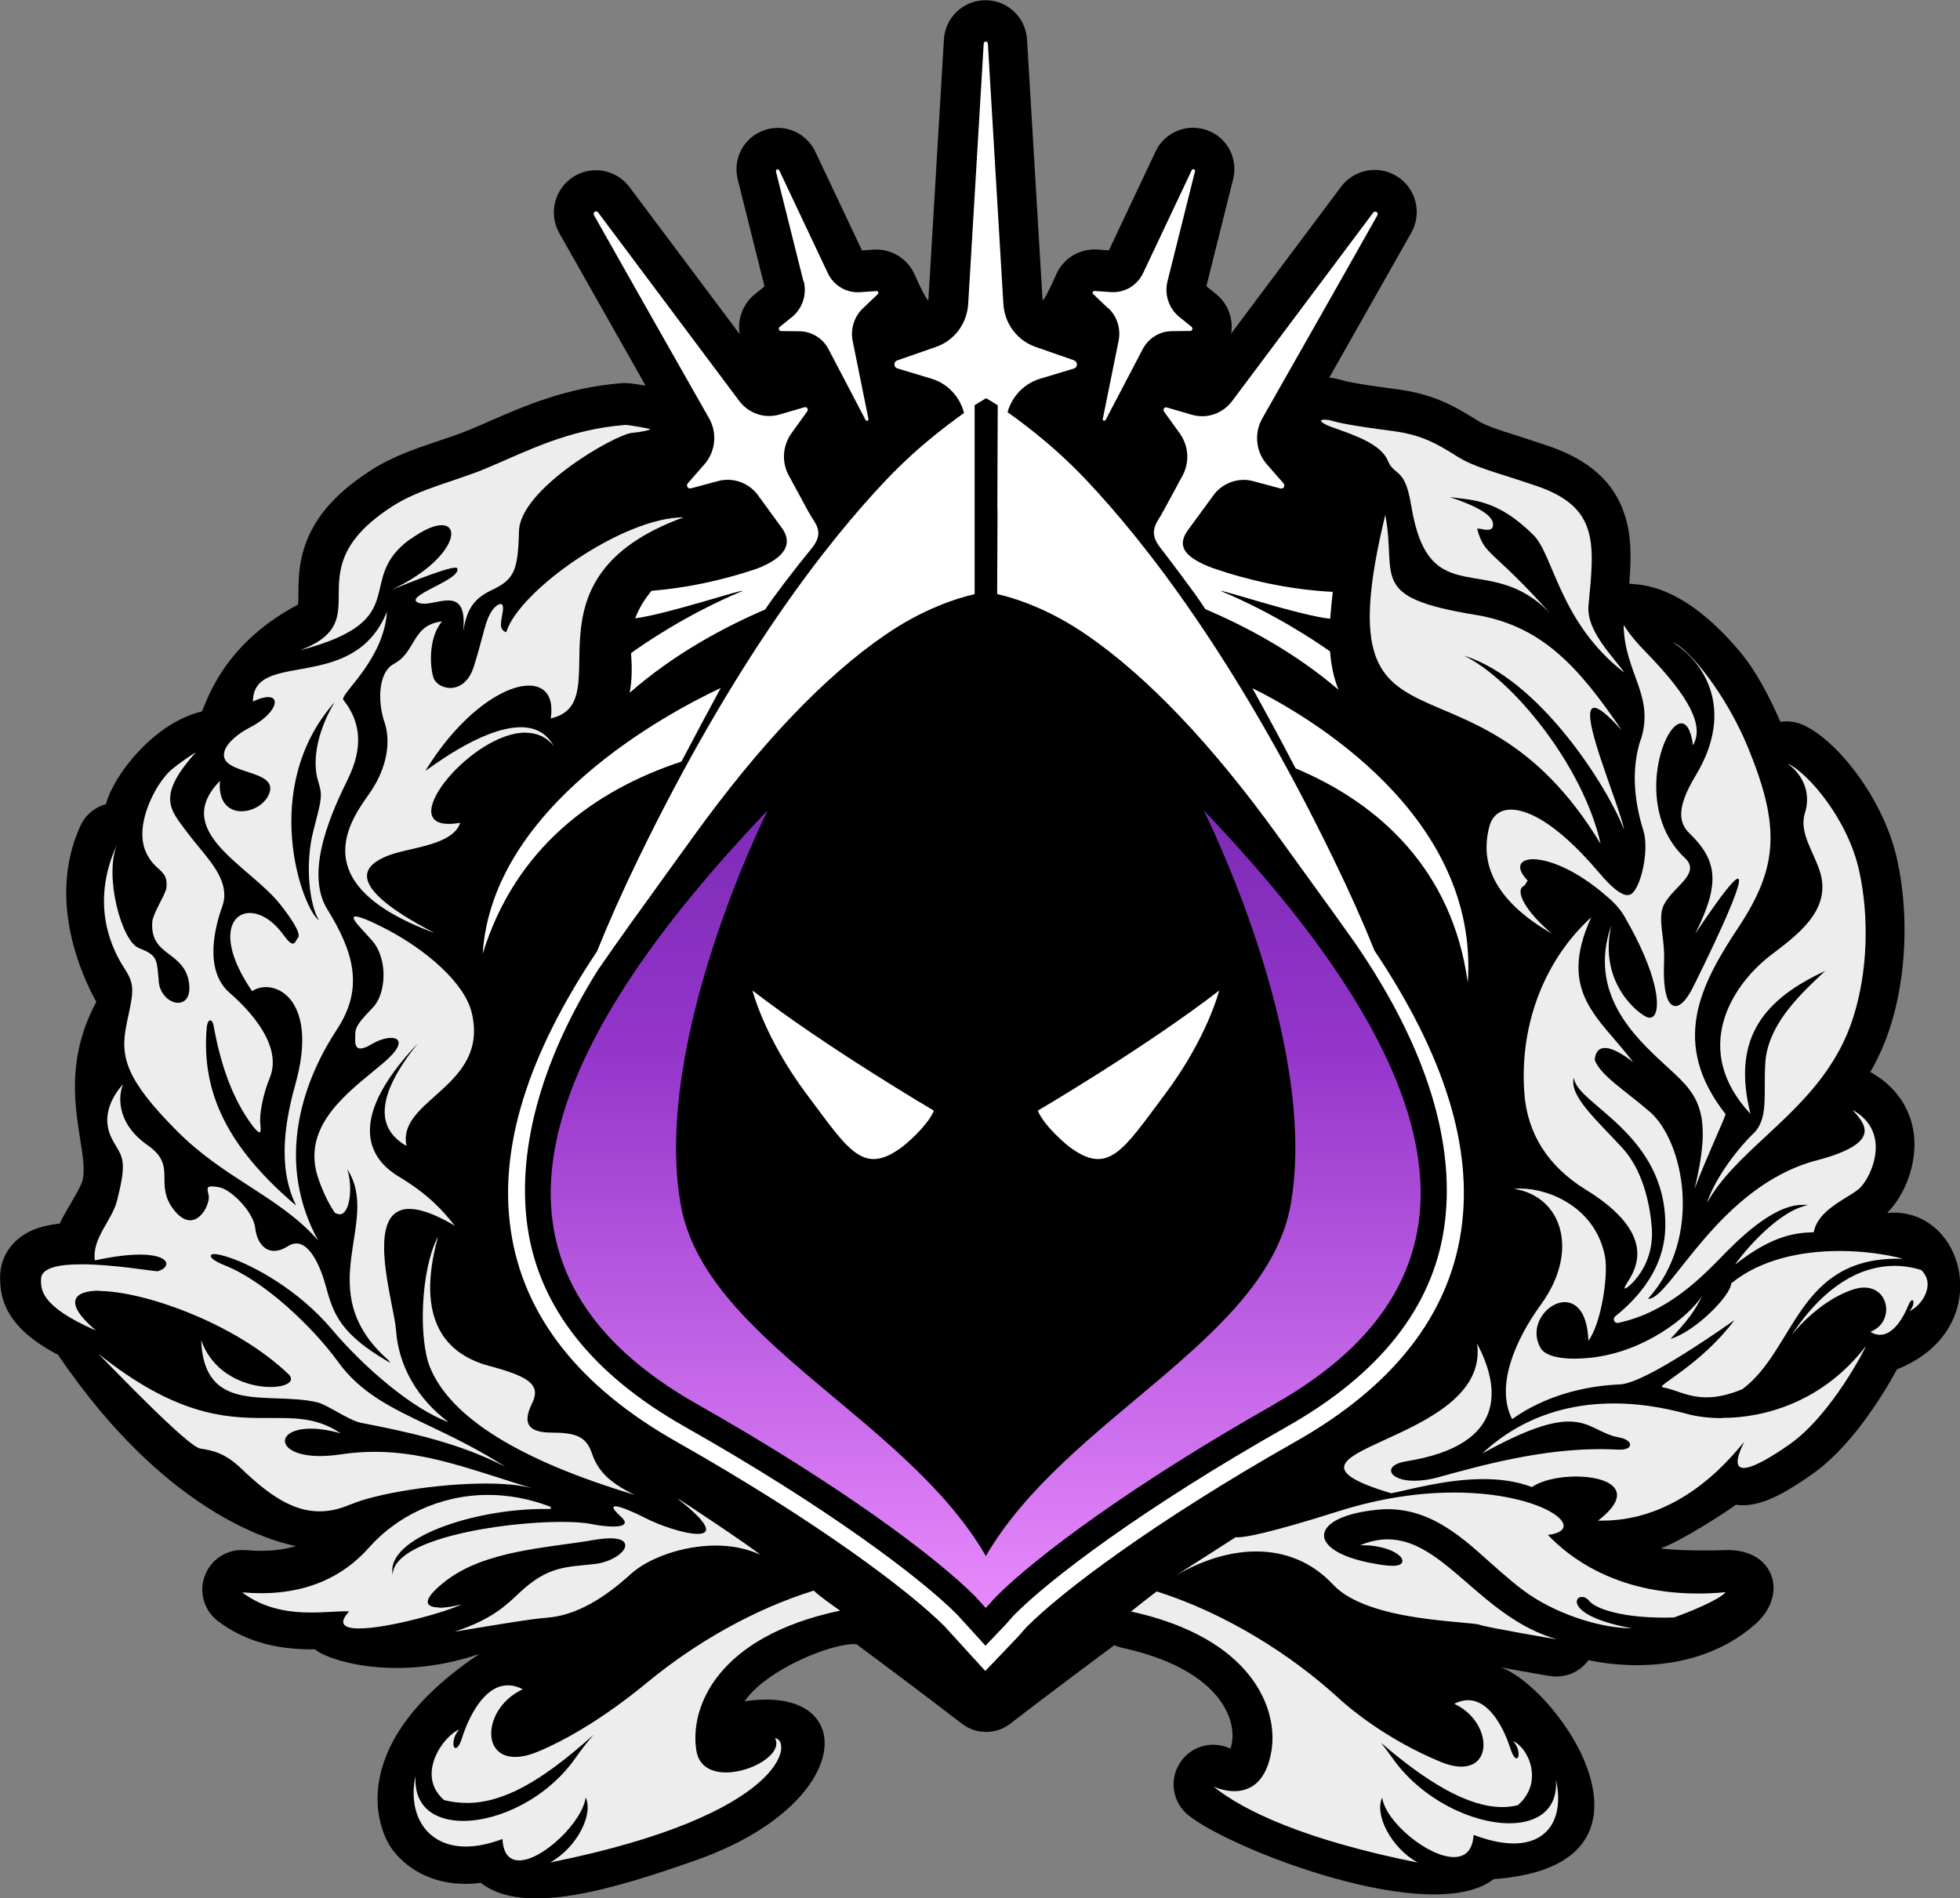 <?xml version="1.0" encoding="UTF-8"?>
<svg id="Layer_2" data-name="Layer 2" xmlns="http://www.w3.org/2000/svg" xmlns:xlink="http://www.w3.org/1999/xlink" viewBox="0 0 189.62 183.65">
  <rect x="0" y="0" width="189.62" height="183.65" fill="#808080" stroke="none"/>
  <defs>
    <style>
      .cls-1 {
        fill: #fff;
      }

      .cls-2 {
        fill: url(#Dégradé_sans_nom_127);
      }

      .cls-3 {
        fill: #ededed;
      }
    </style>
    <linearGradient id="Dégradé_sans_nom_127" data-name="Dégradé sans nom 127" x1="95.37" y1="158.92" x2="95.37" y2="42.14" gradientUnits="userSpaceOnUse">
      <stop offset="0" stop-color="#ec8fff"/>
      <stop offset=".5" stop-color="#9334ca"/>
      <stop offset="1" stop-color="#571e95"/>
    </linearGradient>
  </defs>
  <g id="Calque_2" data-name="Calque 2">
    <g>
      <path d="M182.6,117.32c1.57-1.58,2.91-4.58,2.56-7.56-.3-2.53-1.77-4.66-4.14-6-.03-.02-.06-.03-.08-.04.77-1.34,1.44-2.81,1.96-4.45,1.54-4.87,1.78-10.88.65-16.06-1.29-5.94-5.87-11.67-9.17-13.1-.49-.21-1.01-.32-1.52-.32-.21,0-.41.02-.61.05-1.05-2.38-2.31-4.88-3.97-6.85-5.67-6.71-9.78-6.39-10.66-6.52.2-2.43.23-4.61-.44-6.67-1.01-3.12-3.41-5.3-7.35-6.64-1.2-.41-2.21-.73-3.1-1.02-1.86-.59-2.99-.95-3.8-1.46-1.99-1.24-4.05-2.53-7.78-3.02-4.1-.54-4.9-.76-5.28-.87-.2-.06-.45-.12-.78-.19-.16-.03-.33-.05-.49-.07,2.78-4.9,6.19-10.92,7.94-14.02,1.05-1.87.47-4.25-1.33-5.41-.66-.43-1.43-.66-2.22-.66-1.27,0-2.49.61-3.25,1.63l-10.63,14.2c.23-1.42-.31-2.89-1.45-3.81l-.95-.77,2.59-10.36c.5-2.01-.59-4.05-2.54-4.74-.43-.15-.88-.23-1.35-.23-1.54,0-2.96.9-3.61,2.29l-4.52,9.57-1.15-.08s0,0-.01,0c-.08,0-.18,0-.26,0-1.59,0-3.03.94-3.67,2.4-.51,1.16-1.31,2.82-1.33,2.44l-1.5-25.17c-.13-2.13-1.89-3.79-4.02-3.79s-3.9,1.67-4.02,3.79l-1.5,25.17c-.02.38-.83-1.27-1.35-2.44-.64-1.45-2.08-2.39-3.66-2.39-.08,0-.18,0-.26,0,0,0,0,0-.01,0l-1.15.08-4.52-9.57c-.66-1.39-2.08-2.29-3.62-2.29-.46,0-.92.08-1.35.24-1.94.69-3.03,2.73-2.53,4.74l2.59,10.36-.95.77c-1.15.93-1.69,2.42-1.45,3.85l-10.66-14.23c-.77-1.02-1.98-1.63-3.25-1.63-.79,0-1.56.23-2.22.66-1.79,1.17-2.38,3.55-1.33,5.41,1.84,3.26,5.51,9.75,8.36,14.77-.02,0-.04,0-.06-.01-1.39-.23-1.72-.24-1.94-.24h0c-.11,0-.22,0-.33.01-5.33.43-9.31,2.17-12.82,3.7-.62.27-1.21.53-1.81.78-.94.39-1.96.74-3.05,1.1-2.21.74-4.5,1.51-6.61,2.88-2.94,1.89-4.89,3.95-5.95,6.28-.99,2.18-1.01,4.11-1.02,5.52,0,.4,0,.93-.05,1.17-7.62,4.01-8.97,9.97-9.31,10.34-4.57,1.08-8.52,6.12-9.26,8.96-1.06.29-1.98,1.03-2.47,2.1-3.31,7.21.24,14.7,1.54,17.03-4.19,7.75-.59,14.15-1.33,17.27-.19.79-1.87,3.33-2.21,4.18-.71.08-1.34.2-1.9.37-.92.28-1.7.71-2.31,1.28-.99.91-1.54,2.14-1.56,3.46v.06c-.05,3.13,1.65,5.45,5.61,7.53,10.95,16.18,21.85,18.25,23.01,18.5-1.03.31-2.16.46-3.41.46-.48,0-.98-.02-1.48-.07-.11,0-.23-.01-.34-.01-1.57,0-3,.96-3.57,2.45-.62,1.59-.1,3.4,1.26,4.43,2.42,1.83,5.36,2.73,9,2.73.13,0,.27,0,.4,0,.78.85,7.41,3.33,15.88.45-12.89,8.63-10.05,16.89-8.29,19.08,1.63,2.04,4.1,3.16,6.94,3.16.49,0,.98-.03,1.49-.1,4.18,3.29,13.01.56,20.82-2.19,15.49-5.45,15.89-17.07,4.71-15.37,1.99-3.01,8.53-5.73,10.83-5.52,6.68,4.96,10.11,7.63,10.17,7.67.69.54,1.53.81,2.36.81s1.66-.27,2.36-.81c.05-.04,3.44-2.68,10.04-7.58.24.11.49.19.76.25,9.22,2.02,11.02,6.68,10.63,9.12-.04.28-.1.48-.14.63-.06-.02-.14-.05-.22-.08-.47-.2-.97-.29-1.46-.29-1.32,0-2.6.69-3.3,1.89-.97,1.64-.58,3.75.91,4.94,4.22,3.37,23.56,10.81,29.53,6.17,18.09-1.3,6.51-18.3.7-20.49.35.07.74.14,1.18.22,3.7.67,3.84.67,4.18.67,1.27,0,2.41-.62,3.11-1.59,1.43.33,9.97,1.99,16.16-3.5,3.22-2.86,1.82-7.33-2.97-7.14-2.03.08-5.14.02-6.21-.17,1.89-.63,6.73-3.76,7.27-4.22.23.04.47.05.71.05,2.1,0,4.43-1.43,6.63-2.97,2.08-1.46,4.17-3.74,6.2-6.78.79-1.18,1.39-2.2,1.75-2.86.1-.18.2-.36.3-.54,9.78-3.86,6.61-15.81-.91-15.13Z"/>
      <g>
        <path class="cls-1" d="M77.76,27.22c.32,1.28-.13,2.64-1.15,3.46l-1.18.95c-.07.06-.1.16-.07.25.03.09.11.15.2.15l1.8.02c1.17.02,2.25.68,2.8,1.74l3.58,6.84s.07.08.12.08c.02,0,.04,0,.06,0,.07-.03.11-.1.1-.17l-1.53-7.56c-.23-1.14.15-2.34.98-3.14l1.45-1.38c.05-.05.07-.13.04-.2-.03-.07-.1-.11-.17-.1l-1.59.11c-1.32.09-2.55-.64-3.12-1.86l-4.69-9.93c-.04-.08-.13-.12-.21-.09-.08.03-.13.12-.11.2l2.66,10.63Z"/>
        <path class="cls-1" d="M107.24,29.83c.84.79,1.21,2,.98,3.14l-1.53,7.56c-.02.08.02.15.1.17.02,0,.04.01.06,0,.05,0,.09-.03.12-.08l3.58-6.84c.56-1.06,1.63-1.73,2.8-1.74l1.8-.02c.09,0,.17-.06.2-.15.03-.09,0-.19-.07-.25l-1.18-.95c-1.02-.82-1.47-2.18-1.15-3.46l2.66-10.63c.02-.09-.02-.17-.11-.2-.08-.03-.17,0-.21.09l-4.69,9.93c-.58,1.22-1.8,1.95-3.12,1.86l-1.59-.11c-.07,0-.14.04-.17.1-.03.07-.01.15.04.2l1.45,1.38Z"/>
        <path class="cls-1" d="M69.73,66.56c-5.13,2.41-22.13,11.45-23.03,25.71,3.16-10.25,10.82-15.82,19.23-18.59,1.36-2.6,2.66-5.02,3.8-7.12Z"/>
        <path class="cls-1" d="M121.17,66.6c1.33,2.38,2.75,5.01,4.17,7.74,8.15,3.4,15.19,9.9,16.66,20.73,1.14-16.3-15.65-25.92-20.82-28.48Z"/>
        <path class="cls-1" d="M103.94,34.87l-3.76-1.31c-1.78-.62-3-2.26-3.11-4.18l-1.5-25.17c-.01-.25-.38-.25-.4,0l-1.5,25.17c-.11,1.92-1.33,3.56-3.11,4.18l-3.76,1.31c-.17.06-.27.21-.27.39,0,.18.11.33.28.38l3.31,1c1.74.52,3.02,2.05,3.26,3.9l.89,9.7v-11.02c.1-.07.88-.55,1.13-.69,0,0,.64.35,1.13.69l-.02,10.36.83-9.03c.24-1.84,1.52-3.37,3.26-3.9l3.31-1c.17-.05.28-.2.28-.38,0-.18-.1-.33-.27-.39Z"/>
        <path class="cls-1" d="M133.25,20.83c.07-.13.02-.26-.08-.32-.11-.07-.24-.05-.32.06l-13.64,18.22c-.93,1.24-2.47,1.76-3.93,1.33l-2.4-.7c-.1-.03-.21,0-.27.09-.06.09-.06.21,0,.3l1.53,2.13c.84,1.17.96,2.7.31,3.99l-1.77,3.27s0,0,0,0c-.12.21-.23.41-.33.59h0s-.03.04-.04.07c0,0,0,.02-.01.02-.49.81-1.2,1.69-.02,3.14.13.16.21.26.24.31,1.15,1.5,2.19,2.9,3.04,4.07.31.43.66.94,1.05,1.53,3.95,1.69,8.62,4.16,12.88,7.8-.47-1.18-.72-2.42-.81-3.7-1.39-.99-5.43-3.7-10.53-5.83-.4-.31,7.66,2.38,10.54,2.66h0c.06-.85.15-1.72.25-2.6-.23-.01-.47-.03-.7-.04-3.68-.26-7.36-1.03-10.97-2.28-2.9-1.1-3.38-2.23-2.33-3.67l2.54-3.47c.91-1.13,2.38-1.62,3.76-1.25l2.65.71c.13.03.25-.02.32-.13.07-.12.06-.26-.03-.36l-1.61-1.84c-1.08-1.23-1.26-3.02-.45-4.45,2.5-4.4,8.59-15.12,11.14-19.66Z"/>
        <path class="cls-1" d="M78.42,49.86h0c-.14-.22-.28-.47-.42-.74l-1.74-3.21c-.65-1.29-.53-2.82.31-3.99l1.53-2.13c.06-.09.06-.21,0-.3-.06-.09-.17-.12-.27-.09l-2.4.7c-1.46.43-3-.09-3.93-1.33l-13.64-18.22c-.08-.1-.21-.13-.32-.06-.09.06-.15.19-.08.32,2.55,4.54,8.64,15.26,11.14,19.66.81,1.43.63,3.22-.45,4.45l-1.61,1.84c-.09.1-.1.25-.03.36.07.11.2.16.32.13l2.65-.71c1.38-.37,2.85.12,3.76,1.25l2.4,3.29c1.05,1.43.46,2.85-2.47,3.96-3.34,1.12-6.74,1.84-10.14,2.12-.66.8-1.21,1.68-1.58,2.66,3.01-.37,10.76-2.95,10.37-2.64-5.45,2.27-9.69,5.22-10.77,6.01.1,1.32.1,2.64-.13,3.83,4.3-3.76,9.06-6.31,13.1-8.05.95-1.4,2.59-3.57,4.56-5.99,1.18-1.48.31-2.31-.18-3.14Z"/>
      </g>
      <g>
        <g>
          <path class="cls-1" d="M100.39,107.46s10.49-6.16,17.56-11.63c0,0-1.14,4.56-5.24,10.03-4.1,5.47-5.47,7.98-9.35,5.02,0,0-2.28-1.82-2.96-3.42Z"/>
          <path class="cls-1" d="M90.36,107.46s-10.49-6.16-17.56-11.63c0,0,1.14,4.56,5.24,10.03,4.1,5.47,5.47,7.98,9.35,5.02,0,0,2.28-1.82,2.96-3.42Z"/>
        </g>
        <path class="cls-1" d="M133,92.03c-1.15-2.86-2.48-5.84-4-8.95-9.38-19.32-18.21-30.62-23.96-36.69-3.45-3.64-6.69-5.89-8.49-7.18l-.08,18.26c1.8.42,5.01,1.45,8.62,3.93,5.9,4.05,12.14,10.6,18.55,19.48.83,1.16,1.64,2.27,2.42,3.35,1.8,2.49,3.47,4.79,4.99,6.94,7.15,10.36,9.82,19.75,8.66,27.63-1.13,7.69-6.24,14.15-15.18,19.21-13.99,7.92-22.95,14.75-26.38,18.2-.17.17-.34.37-.51.57-.15.17-.3.35-.46.51l-1.84,1.93-1.79-1.97-.98-1.07c-3.45-3.46-12.4-10.27-26.34-18.16-8.94-5.06-14.04-11.52-15.18-19.21-1.05-7.13,1.04-15.77,6.78-24.94,1.99-2.9,4.29-6.07,6.86-9.63.78-1.08,1.59-2.19,2.42-3.35,6.41-8.88,12.65-15.44,18.55-19.48,3.61-2.48,6.83-3.51,8.63-3.93v-18.26c-1.81,1.29-5.06,3.54-8.53,7.18-5.77,6.08-14.63,17.37-24.01,36.69-1.51,3.11-2.84,6.09-3.99,8.95-6.77,10.13-9.52,19.06-8.34,27.02,1.21,8.22,6.6,15.09,16,20.41,13.75,7.79,22.57,14.48,25.96,17.87l.95,1.04,1.79,1.97,1.2,1.31,1.23-1.28,1.84-1.93c.18-.19.36-.39.51-.57.15-.17.31-.35.44-.49,3.35-3.37,12.18-10.09,26.02-17.93,9.4-5.32,14.79-12.19,16-20.41,1.17-7.96-1.57-16.88-8.34-27.01Z"/>
      </g>
      <g>
        <path class="cls-3" d="M166.6,137.2c-1.28,0-2.42-.15-3.32-.39-1.17-.31-3.86-1.03-7.16-1.03-3.88,0-8.61,1-12.73,4.85,4.29-2.38,6.73-3.1,8.39-3.1,2.14,0,2.98,1.2,4.83,1.53.79.14,1.12.48,1.09.75-.03.27-.4.44-.95.44-.06,0-.12,0-.18,0-.59-.03-1.17-.05-1.76-.05-5.84,0-11.6,1.6-15.62,2.71-.91.25-1.7.35-2.36.35-2.54,0-3.1-1.51-.8-1.88,10.04-1.59,8.99-7.39,6.87-11.39,1.37,9.89-22.57,10.19-8.32,14.48,1.69-.31,5.27-1.37,8.93-1.37,1.61,0,3.23.21,4.7.77.96-.67,2.66-1.02,4.26-1.02,3.14,0,5.93,1.34,2.13,4.27.13,0,.26,0,.39,0,8.03,0,12.94-6.74,13.76-7.63-.93,1.86-.77,2.53-.05,2.53.92,0,2.76-1.11,4.43-2.28,4.07-2.85,7.44-9.49,7.37-9.49,0,0,0,0,0,0-4.14,5.37-9.76,6.93-13.88,6.93Z"/>
        <path class="cls-3" d="M160.84,134.21c1.28.23,2.43.98,4.25.98.95,0,2.07-.2,3.48-.79,5.11-3.84,5.31-12.62,14.97-12.62.18,0,.37,0,.56,0-1.63-.43-3.81-.75-6.13-.75-3.62,0-7.61.78-10.48,3.13-.08,1.24-3.52,4.68-5.88,5.38,1.73-1.86,2.37-2.74,3.06-4.16-1.31,2.02-5.55,5.41-10.78,5.98-.57.06-1.1.09-1.58.09-1.81,0-2.91-.42-3.25-1.01-1.25-2.13.61-4.46,2.32-4.46,1.13,0,2.19,1.01,2.29,3.73,1.23-1.61,1.94-6.32,1.61-8.12-.89-4.72-5.33-6.6-8.2-6.6-.21,0-.4,0-.59.03,4.67.74,6.32,6.05,2.6,11.17-2.53,3.48-4.43,7.94-2.8,11.11,3.1-2.23,6.98-3.22,10.41-3.36.75-.03,2.96-.52,11.1-6.22-3.18,4.26-7.58,6.37-6.97,6.48Z"/>
        <path class="cls-3" d="M179.2,107.35c1.03,1.23,3.26,3.15-3.47,4.92-9.46,2.49-14.15,13.38-16.22,13.38-.02,0-.05,0-.07,0,5.41-6.02,3.4-15.28.2-18.06-2.33-2.03-4.82-3.54-5.36-5.05.08-.86.48-1.15.99-1.15.99,0,2.4,1.12,2.73,1.37-3.23-4.3-7.4-6.68-4.06-14.01-4.34,3.95-6.96,10.12-6.47,16.97.28,3.97,2.29,7.12,5.95,9.38,2.86,1.76,4.5,3.56,4.89,5.36.26,1.2-.04,2.39-.9,3.66-.25.37-.25.52-.23.54,0,0,0,0,.02,0,.06,0,.3-.09.78-.6,1.34-1.42,1.98-3.31,1.82-5.33-.18-2.22-.85-5.47-2.81-7.63-2.34-2.57-5.27-5.09-4.72-6.85.11,2.53,8.94,5.36,8.84,14.39-.03,3.24-1.7,6.18-4.85,8.72-.16.13-.15.31-.1.43.05.1.15.2.31.2.03,0,.05,0,.08,0,4.76-1.03,7.95-4.3,10.07-6.46.26-.27.5-.52.73-.74,2.82-2.8,5.17-4.22,7-4.22.03,0,.05,0,.07,0h.48s-.46.15-.46.15c-2.62.76-5.66,4.28-6.58,5.63,3.74-2.96,6.06-3.08,7.61-3.13.29-1.6,1.89-2.6,3.19-3.4.44-.27.85-.53,1.15-.77.71-.58,1.86-2.61,1.63-4.56-.16-1.33-.9-2.37-2.22-3.11Z"/>
        <path class="cls-3" d="M171.28,92.44c-3.72,2.86-7.75,9.1-1.93,15.33-1.73-6.9.87-10.77,6.8-13.63l.44-.21-.36.33c-2.51,2.35-5.25,5.12-5.45,8.64-.18,2.98.34,5.38-1.17,6.79-1.24,1.16-3.67,4.17-4.47,6.7,1.31-2.38,3.43-4.35,5.67-6.43,3.37-3.14,6.86-6.38,8.5-11.59,1.35-4.26,1.56-9.53.56-14.1-1.09-5.03-5.01-9.56-6.94-10.4,1.68,1.21,2.24,3.06,1.69,4.78-.62,1.91.9,3.82,1.48,5.78,1.09,3.72-2.35,6.11-4.82,8.01Z"/>
        <path class="cls-3" d="M154.84,81.58c-1.73-7.6-8.6-15.95-13.22-18.15,7.31,2.26,13.88,12.65,15.52,16.88-.52-2.57-4.58-11.83-2.9-11.83.44,0,1.27.63,2.66,2.18-4.25-6.27-7.82-10.14-14.19-11.18-10.44-1.71-7.55-3.64-8.69-9.67-6.27,25.86,8.32,11.21,20.8,31.78Z"/>
        <path class="cls-3" d="M128.45,40.63c-.11-.02-.21-.03-.29-.03-.22,0-.35.05-.36.1-.02.06.16.31,1.15.66l.4.14c1.8.64,4.28,1.52,4.91,3.06.23.56.52.81.83,1.06.57.47,1.06.98,1.45,3.35,1.73,10.54,7.56,4.13,13.48,10.43-5.63-6.33-6.35-5.53-7.1-8.18-.02-.06.02-.08.1-.08.18,0,.56.12.88.12s.59-.12.54-.61c-.07-.68-1.09-1.54-4.2-2.56,2.21.31,4.6.18,8.12,3.68,1.95,1.94,2.54,8.49,8.8,13.32-1.08-1.56-3.71-4.05-3.48-6.5.57-6,1.03-9.5-5.01-11.57-3.95-1.35-5.96-1.77-7.68-2.85-1.87-1.17-3.35-2.09-6.25-2.47-4.37-.57-5.27-.82-5.81-.97-.16-.04-.28-.08-.46-.11Z"/>
        <path class="cls-3" d="M149.74,148.5c4.07-.48-.31-4.1-9.05-4.1-3.23,0-7.05.49-11.26,1.83-6.95,2.2-9.04,2.5-9.67,2.5-.1,0-.16,0-.2-.02l-5.79,3.71c2.55-1.49,5.23-2.32,7.76-2.32,2.77,0,5.37.99,7.44,3.21,3.4,3.63,13.2,3.5,14.23,3.9.63.24,7.34,1.39,7.42,1.39,0,0,0,0,0,0-7.32-2.09-10.87-9.67-16.37-9.67-.83,0-1.71.17-2.66.57.08,0,.17,0,.25,0,.95,0,1.69.16,2.19.31.78.24,1.38.61,1.58.96.09.17.09.33,0,.46-.14.18-.44.26-.89.26-.55,0-1.33-.12-2.28-.31-6.12-1.24-5.72-4.49.86-5.12.32-.03.64-.05.95-.05,4.85,0,8.12,3.65,10.96,6.08.73.63,1.42,1.22,2.12,1.74,2.93,2.22,7.37,3.7,10.52,3.7.01,0,.02,0,.03,0-6.02-1.08-5.75-3.03-4.84-3.03.22,0,.48.11.7.38.68.83,3.37,1.62,7.13,1.62.36,0,.72,0,1.1-.02,1.38-.49,4.41-1.71,4.97-2.44-.93.09-1.82.13-2.67.13-7.99,0-12.49-3.54-14.51-5.66Z"/>
        <path class="cls-3" d="M146.03,176.4c-3.6,0-8.5-2.31-11.31-6.3-.35-.5-.73-1-1.13-1.5,0,0,0,0,0,0,4.49,3.86,8.44,6.23,11.75,6.23.52,0,1.02-.06,1.5-.18,2.57-2.22,1.01-5.59-.46-6.2.67.71.63,1.67.34,1.67-.15,0-.37-.26-.59-.94-.54-1.68-1.9-4.69-4.11-4.69-.41,0-.86.11-1.33.35,3.42,1.58,3.85,6.08.69,6.08-.56,0-1.23-.14-2.02-.47-5.24-2.16-8.77-5.18-9.64-5.96-4.8-4.44-11.22-8.43-17.81-10.52-.48.34-1.91,1.47-2.49,1.94,11.7,2.56,14.25,9.38,13.59,13.46-.48,2.98-2,3.92-3.59,3.92-.68,0-1.38-.17-2.01-.43,2.93,2.34,8.78,5.14,19.74,7.34-2.56-1.43-4.21-4.62-3.43-6.29.31,2.33,4.43,5.76,6.94,5.76,1.05,0,1.82-.61,1.9-2.15,1.5.57,2.79.83,3.88.83,3.51,0,4.87-2.69,4.09-6.17.2,2.9-1.78,4.22-4.5,4.22Z"/>
        <path class="cls-3" d="M185.88,122.88c-.77-.25-1.64-.41-2.6-.41-2.89,0-6.51,1.5-9.96,6.7,0,0,2.53-3.29,5.95-4.41.4-.13.76-.19,1.08-.19,2.5,0,2.93,3.41.59,4.28.33.2.64.29.94.29,1.34,0,2.3-1.77,2.71-2.78.17-.41.31-.57.41-.57.19,0,.18.62-.28,1.04.96-.31,2.69-2.43,1.16-3.95Z"/>
        <path class="cls-3" d="M158.72,71.57c-.87,2.68-.7,5.71.27,8.79.59,1.88-.25,5.63-1.22,6.16-.1.05-.21.08-.32.08-.61,0-1.51-.71-2.74-2.16-4.44-5.24-7.2-6.11-8.53-6.11-.24,0-.43.03-.58.06-.78.18-1.31.75-1.53,1.63-.48,1.95-1.04,6.23,6.07,10.31-2.54-2.13-3.62-4.16-2.72-4.62.19-.1.22-.36.38-.51h0c-1.22-1.26-.82-2.07.52-2.07,1.52,0,4.24,1.04,7.2,3.65,0,0,0,0,0,0,.66.55,1.24,1.19,1.66,1.92,3.22,5.57,3.47,8.76,2.85,9.54-.12.15-.27.22-.44.22-.06,0-.12,0-.18-.03-.8-.24-4.82-3.29-3.52-8.93-2.3,6.58,2.27,10.82,5.08,13.42,3,2.77,4.93,4.09,2.97,12.1,1.2-3.17,2.93-6.81,3-7.23-5.37-6.85-2.48-12.45,1.23-18.05,3.88-5.85,4.09-9.77.92-17.47-2.09-5.07-5.68-9.53-7.23-10.09,2.86,1.72,6.11,6.37,2.18,12.86-2,3.31-1.52,4.68-.58,5.59,2.7,2.63,2.99,4.86.53,9.73,2.61-3.91,3.8-5.35,4.14-5.35.84,0-3.3,8.43-4.34,10.5-.59,1.19-1.19,1.82-1.7,1.82-.05,0-.1,0-.15-.02-.72-.19-1.06-1.72-.95-4.32.08-1.95-.43-3.36-.24-4.74.29-2.15,4.1-3.52,2.25-5.25-4.89-4.57-2.18-13.02-.34-13.02.5,0,.93.62,1.13,2.12,1.09-1.84-.27-4.61-4.57-9.02-1.84-1.88-2.03-2.58-2.14-2.58,0,0,0,0,0,0,.08,4.6,3.03,6.8,1.66,11.06Z"/>
        <path class="cls-3" d="M42.53,155.52c-1.37,0-1.89-.63.58-2.56,3.86-3,10-3.21,14.2-3.95.68-.12,1.27-.18,1.74-.18.68,0,1.13.13,1.33.37.12.15.14.34.06.56-.25.62-1.47,1.39-2.87,1.55-2.74.32-4.48.14-7.28,2.75-1.18,1.1-2.59,2.6-6.32,3.8,2.03-.32,7.28-1.24,8.85-1.34,2.98-.2,5.77-2.01,8.21-4.24,1.63-1.48,4.92-2.75,8.2-2.75,1.5,0,2.99.26,4.32.89-.93-.8-7.89-5.44-8-5.44,0,0,0,.01.05.05,3.24,2.54,3.16,3.37,1.89,3.37s-3.67-.81-5.15-1.58c-.96-.49-2.31-1.09-2.81-1.09-.33,0-.27.27.57,1.04.73.66.22.92-.77.92-.6,0-1.38-.09-2.16-.25-.67-.13-1.65-.2-2.83-.2-5.79,0-16.24,1.63-16.35,5.1-.7-3.54,7.84-6.35,14.63-6.35.19,0,.38,0,.57,0,0,0,0,0,0,0,.07,0,.1-.05.11-.09,0-.05,0-.1-.07-.13-2.06-.79-4.08-1.14-6.01-1.14-4.76,0-8.91,2.15-11.48,5.05-1.81,2.05-4.95,4.46-10.49,4.46-.58,0-1.18-.03-1.82-.08,2.15,1.63,4.61,1.95,6.69,1.95,1.28,0,2.42-.12,3.25-.12.15,0,.28,0,.41.01-1.13,1.22-.48,1.65.97,1.65,2.76,0,8.4-1.59,9.92-2.33-.77.2-1.56.33-2.18.33Z"/>
        <path class="cls-3" d="M33.91,145.56c2.43-1.06,8.38-2.03,13.07-2.03,1.78,0,3.39.14,4.55.47-5.78-1.76-10.18-3.54-15.28-3.54-1.07,0-2.16.08-3.31.25-.73.11-1.39.16-1.97.16-4.3,0-4.44-2.65-.91-2.65.79,0,1.75.13,2.89.45-2.02-1.37-3.95-1.48-6.15-1.48-.41,0-.82,0-1.25,0-3.86,0-8.65-.3-16.06-6.24,1.58,1.6,8.68,9,9.87,9.19,1.16.19,2.36.38,3.99,1.95,2.62,2.51,4.94,4.13,7.56,4.13.95,0,1.94-.21,2.99-.67Z"/>
        <path class="cls-3" d="M51.64,134.25c-.35-.78-1.56-1.37-4.31-2.1-4.12-1.1-7.21-4.36-4.95-12.51-1.71,3.19-1.89,9.98-.77,12.67,2,4.84,8.66,8.98,19.81,12.32-2.74-1.3-3.66-2.55-4.18-4.09-.56-1.64-1.7-1.93-3.9-1.94-1.15,0-1.85-.24-2.15-.71-.28-.46-.19-1.15.28-2.11.31-.63.37-1.12.18-1.53Z"/>
        <path class="cls-3" d="M50.84,70.89c1.05,0,2,.37,2.72,1.28-.72-1.32-1.87-1.81-3.18-1.81-3.85,0-9.11,4.21-9.22,4.21,0,0,0,0,0,0,3.35-5.48,7.52-8.24,10.01-8.24,1.54,0,2.44,1.05,2.11,3.17,6.82-1.49-3.48-13.49,12.85-19.45h0c-5.83,0-15.81,7.01-17.13,11.04l-.03.08-.08-.04c-.55-.26-.46-.72-.33-1.5.03-.17.06-.36.09-.56.05-.34,0-.57-.15-.62-.02,0-.05-.01-.08-.01-.24,0-.65.31-.97.88-.34.6-.52,1.27-.81,2.37-.19.71-.42,1.59-.78,2.74-.58,1.89-1.77,2.12-2.25,2.13-.02,0-.03,0-.05,0-.72,0-1.41-.41-1.61-.96-.34-.95-.57-3.82.81-5.48-1.7.2-2.26,1.15-2.86,2.15-.43.72-.87,1.47-1.78,1.95-.91.48-1.21,1.59-1.3,2.43-.11,1.01.03,2.21.37,3.2.67,1.94.2,4.42-1.25,6.62-1.44,2.19-7.37,8.84,6.11,13.8-9.45-4.89-6.39-6.69-4.66-7.43,2.03-.87,6.36-.96,7.14-3.24-.43.08-.8.11-1.12.11-5.04,0,2.34-8.83,7.42-8.83Z"/>
        <path class="cls-3" d="M39.67,52.19c1.34-.97,2.38-1.38,3.06-1.38,2.01,0,.89,3.52-4.76,6.21-.03.01-.04.02-.03.02.05,0,5.07-2.12,6.11-2.12.1,0,.16.02.18.06.5,1.12-5.61,2.8-3.62,3.38.13.04.27.05.42.05.69,0,1.57-.32,2.32-.32.97,0,1.71.53,1.46,2.99.34-1.94.85-3.08,2.74-3.98,2.19-1.04,2.56-1.84,2.66-5.72.1-4.08,9.24-9.32,10.92-9.5,1.19-.12,1.71-.28,1.78-.37-.04-.04-2.08-.4-2.39-.4,0,0-.01,0-.02,0-5.54.44-9.39,2.48-13.44,4.19-2.99,1.26-6.4,1.95-9.08,3.67-9.8,6.31-1.1,10.95-8.94,13.94,11.18-2.94,5.14-6.76,10.64-10.75Z"/>
        <path class="cls-3" d="M12.39,98.37c-.05.25-.11.51-.16.8-.62,3.06-.07,5.27,4.88,10.24,2.28,2.3,4.7,3.86,7.04,5.37,2.44,1.58,4.75,3.07,6.63,5.24-1.94-3.56-2.57-7.4-1.87-11.44.66-3.81,2.37-6.99,3.69-8.99,2.68-4.05,1.56-7.58-.94-11.63-2.31-3.74.68-9.88,1.96-12.51l.06-.13c1.43-2.94,1.28-5.43-.47-7.62v-.02s-.02-.02-.02-.02c-.08-.7,3.95-3.91,4.25-8.49-3.23,8.01-12.94,3.61-12.97,8.7.63-.3,1.12-.43,1.47-.43,1.27,0,.66,1.71-1.83,2.98-.98.5-2.11,1.38-2.38,2.23-.77,2.45,5.55,1.61,4.24,4.3-.45.92-1.57,1.54-2.6,1.54-1.19,0-2.27-.82-2.09-2.94-4.79,4.89,2.84,8.19,5.8,11.91,1.07,1.35,2.12,2.9,1.74,3.28-.16.16-.24.55-.49.55-.18,0-.45-.2-.9-.83-1.04-1.45-2.27-2.13-3.26-2.13-2.01,0-3.07,2.77.22,7.56.38-.25.85-.39,1.34-.39,2.12,0,4.71,2.54,2.9,9.2-.66,2.42-2.02,7.45-.13,11.62l.14.31-.26-.22c-6.34-5.47-8.92-10.7-8.38-16.99.03-.32.13-.69.34-.7,0,0,0,0,0,0,.16,0,.27.19.34.59.73,4.04,1.94,7.16,3.7,9.53.47.64.67.71.73.71.01,0,.02,0,.02,0,.02,0,.14-.09.06-.75-.13-.99.27-2.97.9-4.5,1.29-3.1-1.88-6.51-3.89-8.26-2.55-2.23-1.34-6.57-.7-8.33.76-2.1-.77-3.96-2.26-5.76-.37-.45-.76-.92-1.1-1.38-1.62-2.19-3.09-3.43.76-7.73,0-.01.01-.02,0-.02-.08,0-1.6,1.04-2.33,1.66-1.41,1.2-3.61,5.19-2.49,7.87.84,2.01,2.24,1.71,2.02,3.54-.07.63-1.31,2.46-1.37,3.33-.12,1.77.75,2.44,1.68,3.14.8.61,1.63,1.25,1.86,2.63.14.85,0,1.5-.41,1.82-.18.14-.39.21-.63.21-.18,0-.38-.04-.58-.13-.54-.23-1.2-.88-1.29-1.92l-.03-.38c-.16-1.89-.19-2.19-1.92-2.88-1.65-.67-3.35-6.95-2.09-10-2.71,5.9-.37,10.31.72,11.98,1.01,1.55.87,2.21.36,4.66ZM32.37,67.93c-1.96,3.31-2.07,6.09-1.61,7.58.44,1.44.4,1.61-.36,4.54l-.08.31c-.87,3.38-.34,7.3.54,8.68-1.61-1.1-5.83-12.78,1.51-21.11Z"/>
        <path class="cls-3" d="M9.57,124.9c4.21,0,13.07,3.02,18.34,8.05.72.69-.23,1.24-1.74,1.24-2.17,0-5.51-1.12-6.71-4.54.28,7.32,6.53,4.93,11.23,6.02.97.23,3.06,1.75,4.22,1.98,4.2.83,9.32,1.84,14,4.27-2.72-1.75-5.2-2.93-7.42-3.99-3.67-1.75-6.57-3.13-8.78-6.17-2.48-3.42-7.17-7.85-10.97-9.34-.68-.27-1.44-.68-1.34-.96.03-.1.16-.13.33-.13.38,0,1.01.18,1.56.37,2.09.71,6.51,2.98,9.85,6.95,2.99,3.55,7.72,7.66,11.26,8.94-3-2.23-4.84-5.43-5.08-8.85-.19-2.65-3.19-11.78,1.29-11.78,1.03,0,2.45.48,4.4,1.63-1.13-1.38-2.35-2.9-5.45-4.77-2.18-1.31-5.76-4.84,1.87-12.88-3.9,4.86-4.23,8.15-1.1,9.93-.98-4.53,8.06-5.71,6.3-12.92-.71-2.91-4.48-6.07-8.11-7.98-2.07-1.09-2.84-1.3-3.13-1.3-.1,0-.14.03-.16.05-.18.28.97,1.36,1.77,2.28,1.58,1.82,1.34,5.16.09,6.46-1.46,1.52-1.71,1.92-1.72,2.58,0,.1,0,.19,0,.28-.03.43-.02.9.25,1.06.07.04.15.06.25.06.26,0,.62-.14,1.09-.42.6-.36,1.34-.61,1.88-.61.29,0,.53.07.65.24.2.28.12.9-1.46,2.24-.31.26-.63.53-.98.81-3.07,2.52-6.89,5.67-5.23,10.39.52,1.48,1.06,2.47,1.57,3.25.03,0,.07.02.12.05.13.06.24.09.35.09,1.04,0,1.28-2.77.73-4.37,3.37,5.16-3.67,11.7,3.97,18.47l.22.29-.31-.18c-4.41-2.59-5.2-4.48-5.89-7.06-.62-2.33-1.52-3.88-2.45-4.24-.15-.06-.3-.09-.45-.09-.27,0-.55.09-.83.27-.47.3-.92.45-1.33.45-.23,0-.44-.05-.64-.14-.64-.3-1.08-1.08-1.19-2.08-.17-1.53-2.3-3.72-3.51-3.94-.29-.05-.51-.08-.68-.08-.18,0-.3.03-.36.09-.1.11-.06.36.04.75.15.56-.39,1.89-1.22,2.3-.16.08-.35.14-.56.14-.44,0-.98-.24-1.58-1.01-.89-1.14-.9-2.1-.91-3.03-.01-1.13-.02-2.11-1.65-3.24-2.74-1.9-2.94-4.4-2.36-5.89-1.56,1.79-1.93,3.61-1.07,5.29.15.29.29.53.42.74.62,1.04.96,1.62.2,4.71-.04.17-.09.35-.13.54-.47,1.89-2.45,3.65-2.14,5.77,1.86-.4,3.29-.56,4.35-.56,3.01,0,3.07,1.24,1.72,1.61,0,0-.02,0-.03,0-.44,0-4.26-.67-7.33-.67-2.14,0-3.91.32-3.92,1.42-.01.92-.18,2.6,5.3,4.98-3.1-2.65-2.29-3.85.37-3.85Z"/>
        <path class="cls-3" d="M81.3,155.84c-.92-.64-1.93-1.36-2.58-1.95-5.77,1.79-11.43,5.04-16,8.8.24-.24-5.06,4.46-10.71,6.79-.85.35-1.58.5-2.18.5-3.41,0-2.94-4.85.75-6.55-.51-.26-.99-.38-1.44-.38-2.37,0-3.85,3.24-4.43,5.06-.23.74-.47,1.01-.63,1.01-.31,0-.36-1.03.36-1.8-1.59.65-4.25,4.45-1.47,6.84.73.18,1.47.27,2.21.27,3.44,0,7.13-1.99,12.24-6.59-.64.75-1.23,1.5-1.75,2.25-2.74,3.9-7.37,6.08-10.86,6.08-2.77,0-4.81-1.38-4.6-4.37-.81,3.61.95,6.85,4.86,6.85,1.03,0,2.21-.23,3.54-.73.08,1.49.72,2.07,1.62,2.07,2.26,0,6.12-3.72,6.43-6.09.78,1.67-.88,4.87-3.43,6.29,22.94-4.62,23.48-11.82,21.75-12.03.79,1.51-2.26,3.32-4.74,3.32-1.4,0-2.63-.58-2.87-2.12-.66-4.12,1.94-11.03,13.93-13.54Z"/>
      </g>
      <path class="cls-2" d="M123.3,135.85c-13.57,7.68-23.04,14.71-26.92,18.61-.39.39-.73.82-1.01,1.11l-1.01-1.11c-3.88-3.9-13.34-10.93-26.92-18.61-21.55-12.2-17.9-31.58,6.84-57.46,0,0-11.19,22.19-8.44,38.08,2.29,13.18,21.75,20.64,29.52,34.04v.06h0c7.77-13.41,27.23-20.91,29.52-34.1,2.76-15.89-8.44-38.08-8.44-38.08,24.74,25.88,28.39,45.26,6.84,57.46Z"/>
    </g>
  </g>
</svg>
